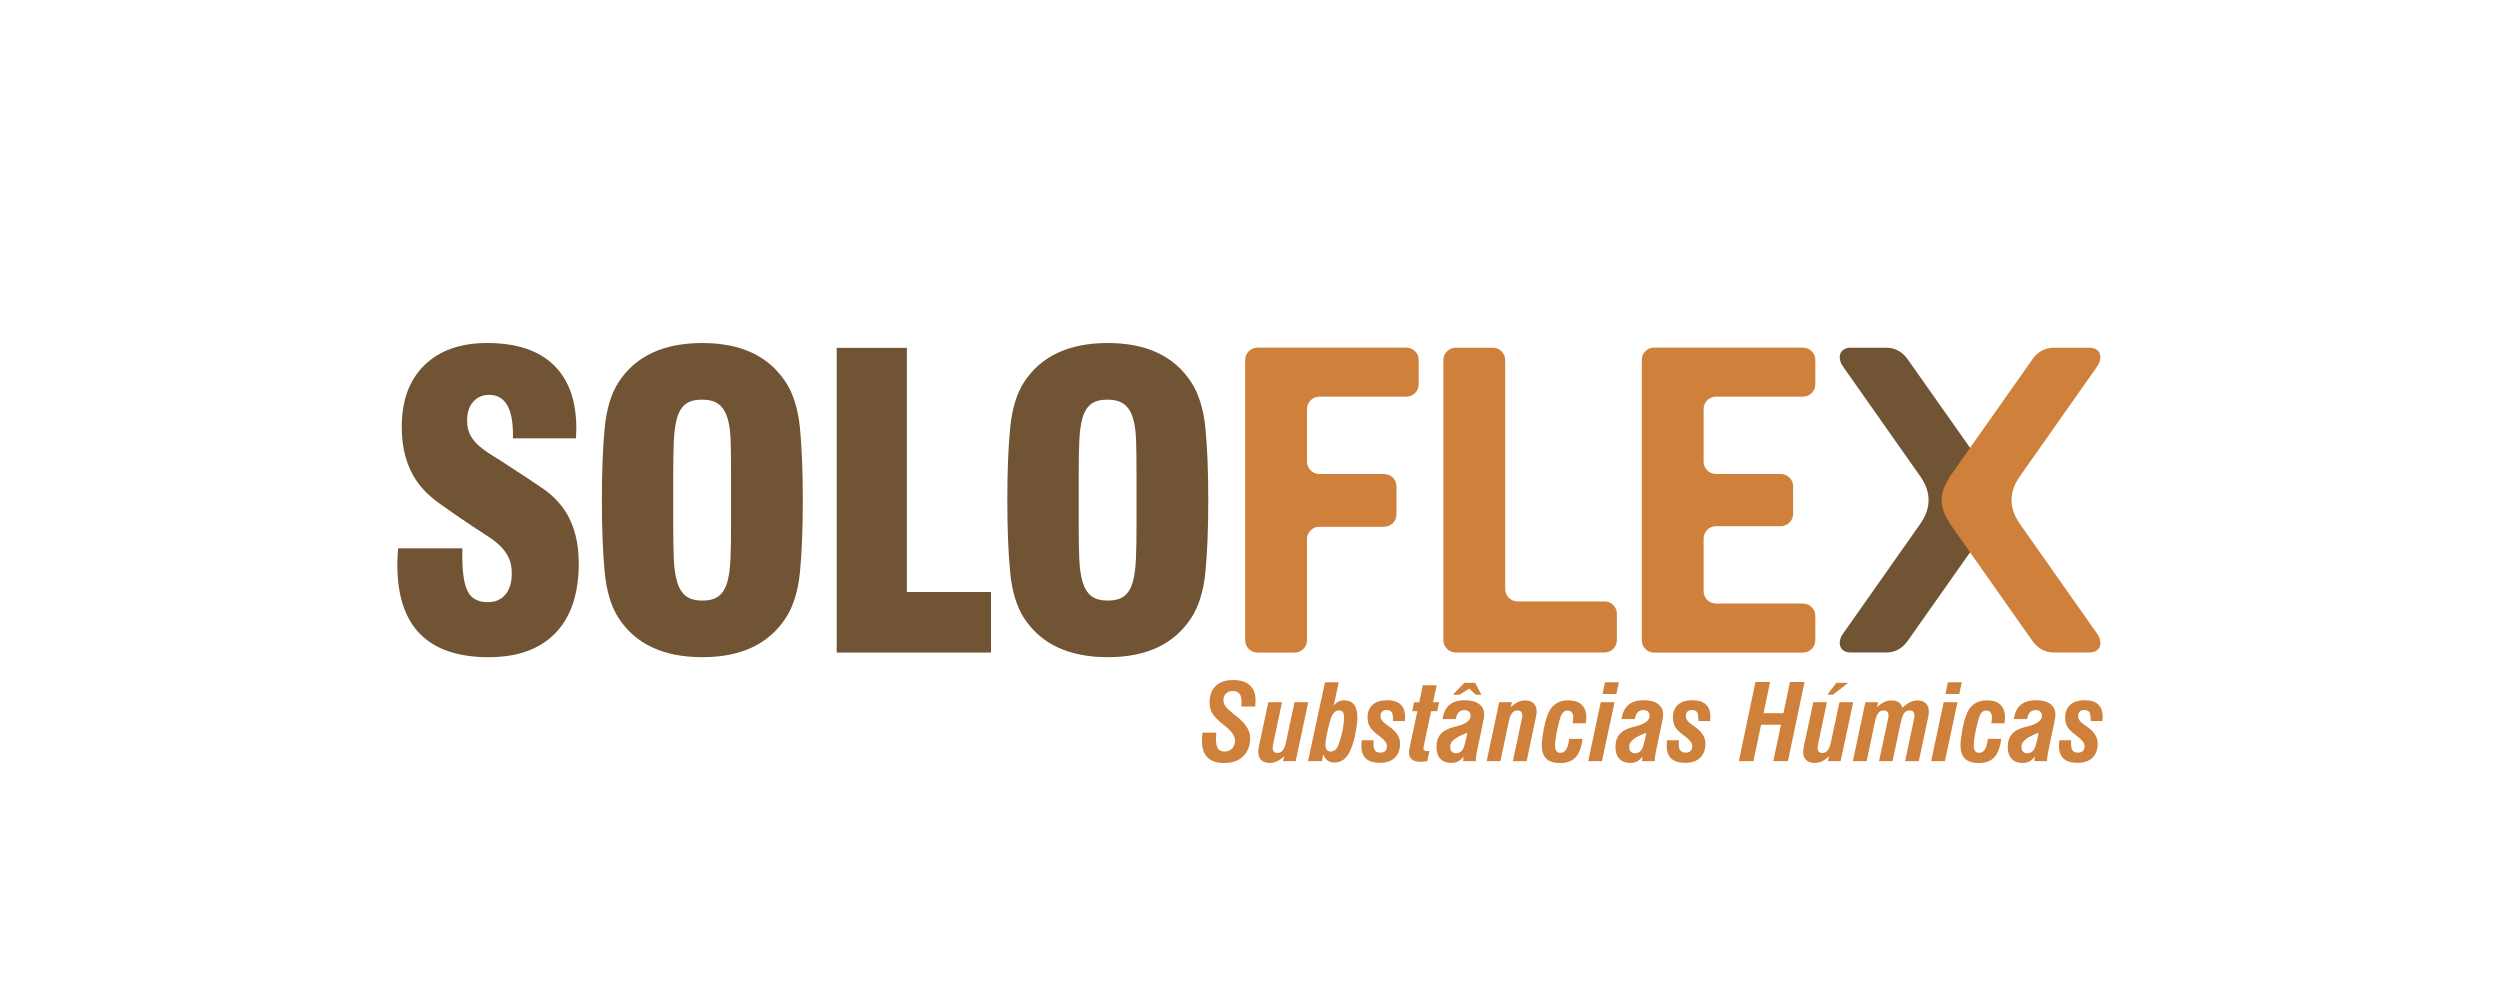 <?xml version="1.0" encoding="UTF-8"?>
<!-- Creator: CorelDRAW 2020 (64 Bit) -->
<svg xmlns="http://www.w3.org/2000/svg" xmlns:xlink="http://www.w3.org/1999/xlink" xmlns:xodm="http://www.corel.com/coreldraw/odm/2003" xml:space="preserve" width="600px" height="240px" version="1.1" style="shape-rendering:geometricPrecision; text-rendering:geometricPrecision; image-rendering:optimizeQuality; fill-rule:evenodd; clip-rule:evenodd" viewBox="0 0 600 240">
 <defs>
  <style type="text/css">
   <![CDATA[
    .fil0 {fill:none}
    .fil4 {fill:#CF803A}
    .fil2 {fill:#705433}
    .fil1 {fill:#CF803A;fill-rule:nonzero}
    .fil3 {fill:#705433;fill-rule:nonzero}
   ]]>
  </style>
 </defs>
 <g id="Camada_x0020_1">
  <rect class="fil0" width="600" height="240"></rect>
  <g id="_3294775152448">
   <path class="fil1" d="M288.606 175.833l3.325 0c-0.008,0.067 -0.017,0.151 -0.025,0.257 -0.046,0.551 -0.072,0.947 -0.072,1.183 0,1.127 0.156,1.927 0.476,2.398 0.316,0.472 0.842,0.707 1.574,0.707 0.758,0 1.364,-0.244 1.827,-0.728 0.458,-0.484 0.69,-1.124 0.69,-1.919 0,-1.103 -0.829,-2.294 -2.483,-3.573l-0.122 -0.088c-1.406,-1.111 -2.344,-2.046 -2.807,-2.812 -0.468,-0.766 -0.699,-1.641 -0.699,-2.626 0,-1.725 0.492,-3.059 1.481,-4.006 0.985,-0.948 2.387,-1.419 4.205,-1.419 1.734,0 3.059,0.417 3.972,1.246 0.918,0.829 1.377,2.029 1.377,3.603 0,0.172 -0.004,0.383 -0.017,0.639 -0.013,0.257 -0.038,0.547 -0.067,0.876l-3.338 0c0.017,-0.354 0.034,-0.636 0.046,-0.851 0.013,-0.214 0.017,-0.374 0.017,-0.483 0,-0.787 -0.181,-1.385 -0.538,-1.793 -0.358,-0.409 -0.884,-0.611 -1.583,-0.611 -0.66,0 -1.195,0.202 -1.603,0.611 -0.413,0.408 -0.619,0.934 -0.619,1.586 0,0.518 0.16,1.006 0.48,1.465 0.324,0.463 0.968,1.073 1.94,1.839 0.114,0.088 0.278,0.219 0.492,0.383 2.336,1.789 3.502,3.556 3.502,5.299 0,1.906 -0.551,3.404 -1.658,4.486 -1.107,1.086 -2.639,1.629 -4.604,1.629 -1.751,0 -3.073,-0.442 -3.965,-1.33 -0.892,-0.888 -1.338,-2.205 -1.338,-3.948 0,-0.345 0.008,-0.682 0.029,-1.01 0.021,-0.328 0.055,-0.665 0.105,-1.01zm22.087 -7.298l3.283 0 -3.01 14.141 -3.059 0 0.307 -1.208c-0.564,0.552 -1.132,0.96 -1.704,1.233 -0.573,0.27 -1.158,0.404 -1.755,0.404 -0.889,0 -1.575,-0.231 -2.054,-0.69 -0.48,-0.458 -0.72,-1.119 -0.72,-1.982 0,-0.181 0.017,-0.404 0.055,-0.669 0.038,-0.27 0.101,-0.627 0.193,-1.082l2.176 -10.147 3.279 0 -2.096 9.878c-0.051,0.232 -0.084,0.438 -0.109,0.618 -0.026,0.177 -0.038,0.346 -0.038,0.493 0,0.387 0.096,0.678 0.29,0.879 0.194,0.203 0.475,0.304 0.846,0.304 0.526,0 0.951,-0.202 1.275,-0.611 0.324,-0.408 0.589,-1.069 0.795,-1.99l2.046 -9.571zm8.666 11.843c0.403,0 0.761,-0.134 1.077,-0.399 0.32,-0.27 0.576,-0.649 0.774,-1.141 0.408,-1.077 0.737,-2.226 0.985,-3.451 0.248,-1.225 0.37,-2.289 0.37,-3.194 0,-0.615 -0.092,-1.053 -0.277,-1.305 -0.186,-0.257 -0.497,-0.383 -0.93,-0.383 -0.405,0 -0.758,0.135 -1.061,0.4 -0.307,0.269 -0.564,0.673 -0.779,1.216 -0.13,0.337 -0.269,0.753 -0.408,1.254 -0.139,0.505 -0.29,1.111 -0.454,1.827 -0.181,0.82 -0.32,1.528 -0.417,2.113 -0.092,0.589 -0.139,1.052 -0.139,1.388 0,0.543 0.109,0.956 0.324,1.242 0.219,0.29 0.53,0.433 0.935,0.433zm1.948 -16.64l-1.233 5.685c0.286,-0.446 0.639,-0.778 1.065,-1.005 0.42,-0.224 0.896,-0.337 1.422,-0.337 1.082,0 1.89,0.341 2.416,1.027 0.53,0.686 0.795,1.734 0.795,3.139 0,0.392 -0.025,0.829 -0.08,1.313 -0.054,0.48 -0.139,1.061 -0.252,1.743 -0.164,0.943 -0.358,1.818 -0.581,2.617 -0.219,0.8 -0.459,1.486 -0.711,2.054 -0.455,1.035 -0.998,1.797 -1.641,2.29 -0.64,0.492 -1.393,0.74 -2.265,0.74 -0.656,0 -1.208,-0.168 -1.658,-0.505 -0.446,-0.336 -0.778,-0.833 -0.989,-1.49l-0.337 1.667 -3.329 0 4.07 -18.938 3.308 0zm5.534 13.913l2.82 0.013c-0.009,0.13 -0.013,0.269 -0.017,0.412 -0.004,0.143 -0.008,0.328 -0.008,0.56 0,0.699 0.13,1.204 0.395,1.519 0.261,0.316 0.678,0.476 1.246,0.476 0.534,0 0.934,-0.135 1.195,-0.4 0.265,-0.269 0.396,-0.673 0.396,-1.216 0,-0.674 -0.577,-1.435 -1.726,-2.29l-0.147 -0.113c-1.103,-0.796 -1.839,-1.511 -2.214,-2.138 -0.374,-0.627 -0.56,-1.381 -0.56,-2.252 0,-1.338 0.409,-2.369 1.221,-3.089 0.812,-0.72 1.982,-1.077 3.501,-1.077 1.389,0 2.45,0.332 3.178,0.997 0.728,0.665 1.09,1.629 1.09,2.896 0,0.029 -0.004,0.172 -0.013,0.425 -0.008,0.248 -0.012,0.475 -0.012,0.681l-2.854 0 0 -0.408c0,-0.871 -0.118,-1.46 -0.349,-1.776 -0.236,-0.311 -0.656,-0.467 -1.262,-0.467 -0.43,0 -0.766,0.13 -1.019,0.387 -0.248,0.261 -0.374,0.614 -0.374,1.069 0,0.724 0.496,1.423 1.489,2.096 0.266,0.173 0.463,0.312 0.606,0.408 0.914,0.657 1.574,1.313 1.983,1.966 0.412,0.656 0.618,1.372 0.618,2.15 0,1.456 -0.425,2.589 -1.271,3.392 -0.846,0.804 -2.037,1.208 -3.573,1.208 -1.485,0 -2.601,-0.337 -3.337,-1.014 -0.741,-0.678 -1.111,-1.696 -1.111,-3.047 0,-0.223 0.008,-0.446 0.029,-0.674 0.021,-0.222 0.047,-0.454 0.08,-0.694zm17.971 -13.181l-0.888 4.065 1.469 0 -0.455 2.147 -1.469 0 -1.788 8.459c-0.009,0.042 -0.017,0.088 -0.026,0.139 -0.017,0.13 -0.025,0.219 -0.025,0.269 0,0.265 0.084,0.45 0.249,0.56 0.164,0.114 0.45,0.168 0.862,0.168l0.333 0 -0.543 2.399c-0.303,0.051 -0.594,0.088 -0.863,0.114 -0.269,0.025 -0.539,0.038 -0.8,0.038 -0.862,0 -1.527,-0.185 -1.994,-0.56 -0.468,-0.375 -0.703,-0.913 -0.703,-1.608 0,-0.223 0.017,-0.48 0.054,-0.766 0.038,-0.286 0.097,-0.606 0.181,-0.959l1.76 -8.253 -1.234 0 0.446 -2.147 1.242 0 0.85 -4.065 3.342 0zm7.335 11.363c-0.244,0.11 -0.593,0.261 -1.048,0.459 -2.041,0.863 -3.059,1.814 -3.059,2.849 0,0.534 0.122,0.943 0.362,1.22 0.244,0.283 0.593,0.421 1.044,0.421 0.707,0 1.25,-0.311 1.624,-0.93 0.375,-0.623 0.732,-1.961 1.077,-4.019zm-0.875 5.736c-0.4,0.526 -0.837,0.914 -1.313,1.162 -0.471,0.248 -1.01,0.374 -1.616,0.374 -1.145,0 -2.025,-0.332 -2.652,-0.993 -0.622,-0.661 -0.934,-1.599 -0.934,-2.816 0,-1.316 0.341,-2.36 1.023,-3.139 0.678,-0.774 1.755,-1.338 3.224,-1.692 0.096,-0.025 0.239,-0.059 0.429,-0.101 2.336,-0.559 3.506,-1.418 3.506,-2.58 0,-0.425 -0.127,-0.757 -0.384,-0.997 -0.252,-0.24 -0.614,-0.358 -1.085,-0.358 -0.593,0 -1.052,0.169 -1.376,0.505 -0.324,0.337 -0.556,0.884 -0.695,1.642l-3.177 0c0.214,-1.52 0.762,-2.652 1.641,-3.401 0.88,-0.745 2.108,-1.119 3.687,-1.119 1.469,0 2.613,0.302 3.426,0.905 0.812,0.606 1.22,1.447 1.22,2.533 0,0.156 -0.012,0.353 -0.042,0.593 -0.029,0.244 -0.071,0.514 -0.13,0.808l-1.642 7.862c-0.042,0.206 -0.08,0.476 -0.118,0.812 -0.037,0.337 -0.067,0.707 -0.092,1.107l-3.047 0 0.147 -1.107zm4.268 -14.826l-1.355 0 -1.566 -1.49 -2.357 1.49 -1.566 0 2.749 -2.879 2.579 0 1.516 2.879zm4.566 15.933l-3.308 0 3.009 -14.141 3.047 0 -0.269 1.208c0.564,-0.551 1.128,-0.959 1.691,-1.233 0.565,-0.269 1.141,-0.404 1.73,-0.404 0.897,0 1.587,0.231 2.067,0.694 0.48,0.468 0.719,1.124 0.719,1.979 0,0.181 -0.016,0.395 -0.054,0.648 -0.038,0.248 -0.106,0.606 -0.202,1.077l-2.143 10.172 -3.303 0 2.096 -9.877c0.075,-0.329 0.122,-0.568 0.143,-0.716 0.021,-0.147 0.029,-0.278 0.029,-0.395 0,-0.379 -0.097,-0.67 -0.294,-0.876 -0.198,-0.206 -0.489,-0.307 -0.863,-0.307 -0.535,0 -0.968,0.202 -1.292,0.606 -0.324,0.4 -0.585,1.061 -0.783,1.97l-2.02 9.595zm19.696 -5.353c-0.227,1.999 -0.774,3.463 -1.637,4.402 -0.863,0.938 -2.1,1.406 -3.708,1.406 -1.511,0 -2.626,-0.35 -3.346,-1.044 -0.719,-0.695 -1.077,-1.767 -1.077,-3.22 0,-0.454 0.038,-0.997 0.118,-1.628 0.076,-0.632 0.189,-1.36 0.337,-2.18 0.239,-1.233 0.483,-2.222 0.74,-2.972 0.253,-0.749 0.564,-1.393 0.926,-1.935 0.451,-0.674 1.031,-1.188 1.743,-1.541 0.71,-0.353 1.523,-0.53 2.444,-0.53 1.427,0 2.513,0.345 3.258,1.039 0.745,0.695 1.115,1.713 1.115,3.052 0,0.185 -0.008,0.395 -0.029,0.627 -0.021,0.227 -0.055,0.492 -0.106,0.787l-3.156 0c0.059,-0.312 0.097,-0.585 0.122,-0.813 0.026,-0.231 0.038,-0.433 0.038,-0.606 0,-0.526 -0.122,-0.93 -0.362,-1.212 -0.244,-0.281 -0.585,-0.425 -1.027,-0.425 -0.467,0 -0.85,0.181 -1.145,0.543 -0.298,0.362 -0.563,0.998 -0.799,1.911 -0.337,1.292 -0.594,2.432 -0.77,3.417 -0.177,0.989 -0.265,1.802 -0.265,2.441 0,0.652 0.105,1.12 0.315,1.406 0.206,0.29 0.543,0.433 1.002,0.433 0.572,0 1.027,-0.278 1.364,-0.829 0.336,-0.551 0.572,-1.393 0.702,-2.529l3.203 0zm4.806 -10.757l0.581 -2.828 3.333 0 -0.606 2.828 -3.308 0zm-3.434 16.11l3.005 -14.141 3.308 0 -3.013 14.141 -3.3 0zm13.93 -6.843c-0.244,0.11 -0.593,0.261 -1.048,0.459 -2.041,0.863 -3.059,1.814 -3.059,2.849 0,0.534 0.122,0.943 0.361,1.22 0.245,0.283 0.594,0.421 1.044,0.421 0.707,0 1.25,-0.311 1.625,-0.93 0.374,-0.623 0.732,-1.961 1.077,-4.019zm-0.875 5.736c-0.4,0.526 -0.838,0.914 -1.313,1.162 -0.471,0.248 -1.01,0.374 -1.616,0.374 -1.145,0 -2.025,-0.332 -2.652,-0.993 -0.623,-0.661 -0.934,-1.599 -0.934,-2.816 0,-1.316 0.341,-2.36 1.023,-3.139 0.677,-0.774 1.755,-1.338 3.223,-1.692 0.097,-0.025 0.24,-0.059 0.43,-0.101 2.335,-0.559 3.505,-1.418 3.505,-2.58 0,-0.425 -0.126,-0.757 -0.383,-0.997 -0.252,-0.24 -0.614,-0.358 -1.085,-0.358 -0.594,0 -1.053,0.169 -1.377,0.505 -0.324,0.337 -0.555,0.884 -0.694,1.642l-3.177 0c0.214,-1.52 0.762,-2.652 1.641,-3.401 0.879,-0.745 2.108,-1.119 3.687,-1.119 1.468,0 2.613,0.302 3.426,0.905 0.812,0.606 1.22,1.447 1.22,2.533 0,0.156 -0.013,0.353 -0.042,0.593 -0.03,0.244 -0.072,0.514 -0.131,0.808l-1.641 7.862c-0.042,0.206 -0.08,0.476 -0.118,0.812 -0.038,0.337 -0.067,0.707 -0.092,1.107l-3.047 0 0.147 -1.107zm5.888 -3.918l2.819 0.013c-0.008,0.13 -0.012,0.269 -0.017,0.412 -0.004,0.143 -0.008,0.328 -0.008,0.56 0,0.699 0.131,1.204 0.396,1.519 0.261,0.316 0.677,0.476 1.246,0.476 0.534,0 0.934,-0.135 1.195,-0.4 0.265,-0.269 0.395,-0.673 0.395,-1.216 0,-0.674 -0.576,-1.435 -1.725,-2.29l-0.148 -0.113c-1.102,-0.796 -1.839,-1.511 -2.213,-2.138 -0.375,-0.627 -0.56,-1.381 -0.56,-2.252 0,-1.338 0.408,-2.369 1.22,-3.089 0.813,-0.72 1.983,-1.077 3.502,-1.077 1.389,0 2.449,0.332 3.177,0.997 0.729,0.665 1.091,1.629 1.091,2.896 0,0.029 -0.005,0.172 -0.013,0.425 -0.009,0.248 -0.013,0.475 -0.013,0.681l-2.853 0 0 -0.408c0,-0.871 -0.118,-1.46 -0.35,-1.776 -0.235,-0.311 -0.656,-0.467 -1.262,-0.467 -0.429,0 -0.766,0.13 -1.019,0.387 -0.248,0.261 -0.374,0.614 -0.374,1.069 0,0.724 0.497,1.423 1.49,2.096 0.265,0.173 0.463,0.312 0.606,0.408 0.913,0.657 1.574,1.313 1.982,1.966 0.413,0.656 0.619,1.372 0.619,2.15 0,1.456 -0.425,2.589 -1.271,3.392 -0.846,0.804 -2.037,1.208 -3.573,1.208 -1.486,0 -2.601,-0.337 -3.338,-1.014 -0.741,-0.678 -1.111,-1.696 -1.111,-3.047 0,-0.223 0.009,-0.446 0.03,-0.674 0.021,-0.222 0.046,-0.454 0.08,-0.694zm20.697 5.025l-3.484 0 3.965 -18.989 3.518 0 -1.566 7.475 4.772 0 1.566 -7.475 3.502 0 -3.982 18.989 -3.518 0 1.852 -8.737 -4.773 0 -1.852 8.737zm20.66 -14.141l3.283 0 -3.009 14.141 -3.06 0 0.308 -1.208c-0.564,0.552 -1.132,0.96 -1.705,1.233 -0.572,0.27 -1.157,0.404 -1.755,0.404 -0.888,0 -1.574,-0.231 -2.054,-0.69 -0.479,-0.458 -0.719,-1.119 -0.719,-1.982 0,-0.181 0.016,-0.404 0.054,-0.669 0.038,-0.27 0.102,-0.627 0.194,-1.082l2.176 -10.147 3.278 0 -2.096 9.878c-0.05,0.232 -0.084,0.438 -0.109,0.618 -0.025,0.177 -0.038,0.346 -0.038,0.493 0,0.387 0.097,0.678 0.291,0.879 0.193,0.203 0.475,0.304 0.845,0.304 0.527,0 0.951,-0.202 1.276,-0.611 0.324,-0.408 0.589,-1.069 0.795,-1.99l2.045 -9.571zm-1.544 -1.818l-1.359 0 2.171 -2.853 2.854 0 -3.666 2.853zm8.059 15.959l-3.304 0 3.01 -14.141 3.047 0 -0.274 1.208c0.56,-0.543 1.124,-0.951 1.696,-1.224 0.572,-0.274 1.149,-0.413 1.734,-0.413 0.745,0 1.339,0.143 1.768,0.429 0.433,0.287 0.736,0.737 0.917,1.343 0.619,-0.606 1.216,-1.056 1.793,-1.343 0.581,-0.286 1.174,-0.429 1.78,-0.429 0.897,0 1.579,0.231 2.054,0.69 0.472,0.459 0.707,1.12 0.707,1.983 0,0.206 -0.017,0.45 -0.054,0.732 -0.039,0.282 -0.097,0.614 -0.181,0.993l-2.164 10.172 -3.303 0 2.096 -9.877c0.075,-0.329 0.121,-0.568 0.142,-0.716 0.022,-0.147 0.03,-0.278 0.03,-0.395 0,-0.379 -0.097,-0.67 -0.295,-0.876 -0.197,-0.206 -0.488,-0.307 -0.863,-0.307 -0.534,0 -0.963,0.202 -1.291,0.606 -0.325,0.4 -0.585,1.061 -0.783,1.97l-2.046 9.595 -3.232 0 2.096 -9.877c0.076,-0.329 0.122,-0.568 0.143,-0.716 0.021,-0.147 0.034,-0.278 0.034,-0.395 0,-0.379 -0.101,-0.67 -0.299,-0.876 -0.198,-0.206 -0.484,-0.307 -0.863,-0.307 -0.534,0 -0.964,0.202 -1.287,0.606 -0.325,0.4 -0.585,1.061 -0.783,1.97l-2.025 9.595zm18.922 -16.11l0.581 -2.828 3.333 0 -0.606 2.828 -3.308 0zm-3.434 16.11l3.005 -14.141 3.308 0 -3.013 14.141 -3.3 0zm16.813 -5.353c-0.227,1.999 -0.774,3.463 -1.637,4.402 -0.863,0.938 -2.1,1.406 -3.708,1.406 -1.511,0 -2.626,-0.35 -3.346,-1.044 -0.719,-0.695 -1.077,-1.767 -1.077,-3.22 0,-0.454 0.038,-0.997 0.118,-1.628 0.075,-0.632 0.189,-1.36 0.337,-2.18 0.24,-1.233 0.484,-2.222 0.74,-2.972 0.253,-0.749 0.564,-1.393 0.926,-1.935 0.45,-0.674 1.031,-1.188 1.742,-1.541 0.712,-0.353 1.524,-0.53 2.446,-0.53 1.426,0 2.512,0.345 3.257,1.039 0.745,0.695 1.115,1.713 1.115,3.052 0,0.185 -0.008,0.395 -0.029,0.627 -0.021,0.227 -0.055,0.492 -0.105,0.787l-3.157 0c0.059,-0.312 0.097,-0.585 0.122,-0.813 0.026,-0.231 0.038,-0.433 0.038,-0.606 0,-0.526 -0.122,-0.93 -0.362,-1.212 -0.244,-0.281 -0.585,-0.425 -1.026,-0.425 -0.468,0 -0.851,0.181 -1.145,0.543 -0.299,0.362 -0.564,0.998 -0.8,1.911 -0.337,1.292 -0.593,2.432 -0.77,3.417 -0.177,0.989 -0.265,1.802 -0.265,2.441 0,0.652 0.105,1.12 0.315,1.406 0.207,0.29 0.543,0.433 1.002,0.433 0.572,0 1.027,-0.278 1.364,-0.829 0.336,-0.551 0.572,-1.393 0.702,-2.529l3.203 0zm8.964 -1.49c-0.244,0.11 -0.593,0.261 -1.048,0.459 -2.041,0.863 -3.059,1.814 -3.059,2.849 0,0.534 0.122,0.943 0.362,1.22 0.244,0.283 0.593,0.421 1.044,0.421 0.707,0 1.249,-0.311 1.624,-0.93 0.375,-0.623 0.732,-1.961 1.077,-4.019zm-0.875 5.736c-0.4,0.526 -0.838,0.914 -1.313,1.162 -0.471,0.248 -1.01,0.374 -1.616,0.374 -1.145,0 -2.025,-0.332 -2.652,-0.993 -0.623,-0.661 -0.934,-1.599 -0.934,-2.816 0,-1.316 0.341,-2.36 1.023,-3.139 0.677,-0.774 1.755,-1.338 3.224,-1.692 0.096,-0.025 0.239,-0.059 0.429,-0.101 2.336,-0.559 3.505,-1.418 3.505,-2.58 0,-0.425 -0.126,-0.757 -0.382,-0.997 -0.253,-0.24 -0.615,-0.358 -1.086,-0.358 -0.594,0 -1.052,0.169 -1.377,0.505 -0.324,0.337 -0.555,0.884 -0.694,1.642l-3.177 0c0.214,-1.52 0.761,-2.652 1.641,-3.401 0.88,-0.745 2.108,-1.119 3.687,-1.119 1.468,0 2.613,0.302 3.425,0.905 0.813,0.606 1.221,1.447 1.221,2.533 0,0.156 -0.013,0.353 -0.042,0.593 -0.029,0.244 -0.072,0.514 -0.131,0.808l-1.641 7.862c-0.042,0.206 -0.08,0.476 -0.118,0.812 -0.037,0.337 -0.067,0.707 -0.092,1.107l-3.047 0 0.147 -1.107zm5.888 -3.918l2.819 0.013c-0.008,0.13 -0.012,0.269 -0.016,0.412 -0.005,0.143 -0.009,0.328 -0.009,0.56 0,0.699 0.131,1.204 0.396,1.519 0.261,0.316 0.677,0.476 1.246,0.476 0.534,0 0.934,-0.135 1.195,-0.4 0.265,-0.269 0.396,-0.673 0.396,-1.216 0,-0.674 -0.577,-1.435 -1.726,-2.29l-0.147 -0.113c-1.103,-0.796 -1.84,-1.511 -2.214,-2.138 -0.375,-0.627 -0.56,-1.381 -0.56,-2.252 0,-1.338 0.408,-2.369 1.221,-3.089 0.812,-0.72 1.982,-1.077 3.501,-1.077 1.389,0 2.449,0.332 3.178,0.997 0.728,0.665 1.09,1.629 1.09,2.896 0,0.029 -0.004,0.172 -0.013,0.425 -0.008,0.248 -0.012,0.475 -0.012,0.681l-2.854 0 0 -0.408c0,-0.871 -0.118,-1.46 -0.349,-1.776 -0.236,-0.311 -0.657,-0.467 -1.263,-0.467 -0.429,0 -0.766,0.13 -1.018,0.387 -0.249,0.261 -0.375,0.614 -0.375,1.069 0,0.724 0.497,1.423 1.49,2.096 0.265,0.173 0.463,0.312 0.606,0.408 0.913,0.657 1.574,1.313 1.982,1.966 0.413,0.656 0.619,1.372 0.619,2.15 0,1.456 -0.425,2.589 -1.271,3.392 -0.846,0.804 -2.037,1.208 -3.573,1.208 -1.486,0 -2.601,-0.337 -3.338,-1.014 -0.74,-0.678 -1.111,-1.696 -1.111,-3.047 0,-0.223 0.009,-0.446 0.03,-0.674 0.021,-0.222 0.046,-0.454 0.08,-0.694z"></path>
   <path class="fil2" d="M457.839 86.223c-1.266,-1.797 -3.051,-2.77 -5.076,-2.77l-8.62 -0.001c-2.624,0 -3.336,2.354 -1.811,4.522l18.546 26.365c2.641,3.754 2.641,7.615 0,11.369l-18.546 26.366c-1.525,2.168 -0.813,4.521 1.811,4.521l8.62 0c2.025,0 3.81,-0.974 5.076,-2.77l19.095 -27.112c3.626,-5.148 3.626,-8.231 0,-13.379l-19.095 -27.111z"></path>
   <path class="fil3" d="M110.96 131.601l0 2.105c0,3.764 0.431,6.507 1.292,8.229 0.861,1.722 2.472,2.584 4.832,2.584 1.785,0 3.189,-0.607 4.21,-1.818 1.02,-1.212 1.53,-2.903 1.53,-5.072 0,-1.467 -0.239,-2.711 -0.717,-3.731 -0.478,-1.021 -1.132,-1.946 -1.961,-2.775 -0.83,-0.83 -1.818,-1.611 -2.967,-2.344 -1.148,-0.734 -2.392,-1.547 -3.732,-2.441 -3.061,-2.041 -5.74,-3.89 -8.037,-5.549 -2.296,-1.659 -4.082,-3.413 -5.358,-5.263 -2.424,-3.508 -3.636,-7.845 -3.636,-13.012 0,-6.38 1.818,-11.339 5.454,-14.879 3.636,-3.54 8.644,-5.311 15.022,-5.311 7.017,0 12.344,1.755 15.979,5.263 3.636,3.508 5.454,8.611 5.454,15.309 0,0.383 -0.016,0.766 -0.048,1.148 -0.032,0.383 -0.047,0.766 -0.047,1.149l-15.118 0 0 -0.862c0,-6.378 -1.914,-9.568 -5.741,-9.568 -1.531,0 -2.791,0.542 -3.78,1.627 -0.989,1.084 -1.483,2.615 -1.483,4.593 0,1.339 0.255,2.487 0.765,3.444 0.511,0.957 1.228,1.834 2.154,2.631 0.925,0.798 2.041,1.595 3.348,2.393 1.308,0.797 2.727,1.706 4.258,2.726 2.871,1.85 5.422,3.541 7.655,5.072 2.232,1.531 4.05,3.381 5.454,5.55 1.021,1.594 1.802,3.428 2.344,5.501 0.542,2.073 0.813,4.386 0.813,6.937 0,7.272 -1.865,12.838 -5.597,16.697 -3.732,3.859 -9.074,5.789 -16.027,5.789 -14.608,0 -21.912,-7.4 -21.912,-22.199 0,-0.638 0.016,-1.276 0.048,-1.913 0.032,-0.638 0.08,-1.308 0.144,-2.01l15.405 0z"></path>
   <path class="fil3" d="M175.451 113.517c0,-2.934 -0.032,-5.502 -0.096,-7.702 -0.064,-2.201 -0.319,-4.035 -0.765,-5.502 -0.447,-1.467 -1.148,-2.568 -2.105,-3.301 -0.957,-0.734 -2.297,-1.101 -4.019,-1.101 -1.722,0 -3.046,0.367 -3.971,1.101 -0.925,0.733 -1.595,1.834 -2.009,3.301 -0.415,1.467 -0.67,3.301 -0.766,5.502 -0.096,2.2 -0.143,4.768 -0.143,7.702l0 13.013c0,2.934 0.047,5.502 0.143,7.702 0.096,2.201 0.367,4.035 0.814,5.502 0.446,1.467 1.132,2.568 2.057,3.302 0.925,0.733 2.248,1.1 3.971,1.1 1.722,0 3.046,-0.367 3.97,-1.1 0.925,-0.734 1.595,-1.835 2.01,-3.302 0.414,-1.467 0.67,-3.301 0.765,-5.502 0.096,-2.2 0.144,-4.768 0.144,-7.702l0 -13.013zm-31.001 6.506c0,-6.825 0.223,-12.566 0.669,-17.222 0.447,-4.657 1.563,-8.357 3.349,-11.1 4.082,-6.251 10.78,-9.377 20.094,-9.377 9.249,0 15.915,3.126 19.998,9.377 1.849,2.807 2.997,6.539 3.444,11.195 0.447,4.657 0.67,10.366 0.67,17.127 0,6.762 -0.223,12.471 -0.67,17.128 -0.447,4.656 -1.595,8.388 -3.444,11.195 -4.083,6.251 -10.749,9.377 -19.998,9.377 -9.314,0 -16.012,-3.126 -20.094,-9.377 -1.786,-2.743 -2.902,-6.443 -3.349,-11.1 -0.446,-4.656 -0.669,-10.397 -0.669,-17.223z"></path>
   <polygon class="fil3" points="200.808,156.619 200.808,83.482 217.648,83.482 217.648,142.075 237.837,142.075 237.837,156.619 "></polygon>
   <path class="fil3" d="M272.762 113.517c0,-2.934 -0.032,-5.502 -0.096,-7.702 -0.064,-2.201 -0.319,-4.035 -0.765,-5.502 -0.447,-1.467 -1.148,-2.568 -2.105,-3.301 -0.957,-0.734 -2.297,-1.101 -4.019,-1.101 -1.722,0 -3.046,0.367 -3.971,1.101 -0.925,0.733 -1.595,1.834 -2.009,3.301 -0.415,1.467 -0.67,3.301 -0.766,5.502 -0.095,2.2 -0.143,4.768 -0.143,7.702l0 13.013c0,2.934 0.048,5.502 0.143,7.702 0.096,2.201 0.367,4.035 0.814,5.502 0.446,1.467 1.132,2.568 2.057,3.302 0.925,0.733 2.249,1.1 3.971,1.1 1.722,0 3.046,-0.367 3.971,-1.1 0.925,-0.734 1.594,-1.835 2.009,-3.302 0.415,-1.467 0.67,-3.301 0.765,-5.502 0.096,-2.2 0.144,-4.768 0.144,-7.702l0 -13.013zm-31.002 6.506c0,-6.825 0.224,-12.566 0.67,-17.222 0.447,-4.657 1.563,-8.357 3.349,-11.1 4.083,-6.251 10.781,-9.377 20.094,-9.377 9.249,0 15.915,3.126 19.998,9.377 1.849,2.807 2.998,6.539 3.444,11.195 0.447,4.657 0.67,10.366 0.67,17.127 0,6.762 -0.223,12.471 -0.67,17.128 -0.446,4.656 -1.595,8.388 -3.444,11.195 -4.083,6.251 -10.749,9.377 -19.998,9.377 -9.313,0 -16.011,-3.126 -20.094,-9.377 -1.786,-2.743 -2.902,-6.443 -3.349,-11.1 -0.446,-4.656 -0.67,-10.397 -0.67,-17.223z"></path>
   <path class="fil4" d="M301.797 83.428l35.73 0c1.629,0 2.957,1.328 2.957,2.956l0 5.857c0,1.629 -1.328,2.957 -2.957,2.957l-20.895 0c-1.625,0 -2.956,1.331 -2.956,2.956l0 12.651c0,1.622 1.328,2.956 2.956,2.956l15.569 0c1.628,0 2.956,1.334 2.956,2.956l0 6.752c0,1.622 -1.334,2.957 -2.956,2.957l-15.569 0c-1.623,0 -2.956,1.333 -2.956,2.956l0 24.281c0,1.626 -1.33,2.956 -2.957,2.956l-8.922 0c-1.627,0 -2.956,-1.328 -2.956,-2.956l0 -32.635 0 -5.789 0 -28.855c0,-1.628 1.328,-2.956 2.956,-2.956z"></path>
   <path class="fil4" d="M349.368 83.455l8.922 0c1.628,0 2.956,1.33 2.956,2.956l0 54.977c0,1.627 1.328,2.957 2.956,2.957l20.896 0c1.628,0 2.956,1.327 2.956,2.956l0 6.335c0,1.628 -1.328,2.956 -2.956,2.956l-35.73 0c-1.626,0 -2.956,-1.328 -2.956,-2.956l0 -67.225c0,-1.628 1.328,-2.956 2.956,-2.956z"></path>
   <path class="fil4" d="M396.991 83.428l8.922 0 26.808 0c1.628,0 2.957,1.328 2.957,2.956l0 5.857c0,1.629 -1.329,2.957 -2.957,2.957l-20.895 0c-1.625,0 -2.956,1.331 -2.956,2.956l0 12.651c0,1.623 1.327,2.956 2.956,2.956l15.569 0c1.628,0 2.956,1.334 2.956,2.956l0 2.521 0 1.571 0 2.521c0,1.621 -1.33,2.956 -2.956,2.956l-15.569 0c-1.626,0 -2.956,1.332 -2.956,2.956l0 12.651c0,1.626 1.33,2.956 2.956,2.956l20.895 0c1.628,0 2.957,1.328 2.957,2.957l0 5.857c0,1.628 -1.329,2.956 -2.957,2.956l-26.808 0 -8.922 0 -0.076 -0.001 -0.075 -0.003 -0.075 -0.005 -0.001 0 -0.074 -0.007 -0.074 -0.008 0 0 -0.074 -0.011 -0.073 -0.012 -0.072 -0.014 0 0 -0.072 -0.015 0 0 -0.071 -0.018 0 0 -0.07 -0.018 0 0 -0.07 -0.022 0 0 -0.069 -0.022 0 0 -0.068 -0.024 0 0 -0.067 -0.026 -0.001 0 -0.066 -0.027 0 0 -0.066 -0.029 0 0 -0.065 -0.031 0 0 -0.064 -0.032 -0.001 0 -0.062 -0.033 -0.001 0 -0.062 -0.035 0 0c-0.041,-0.024 -0.082,-0.048 -0.122,-0.074l0 0c-0.04,-0.026 -0.079,-0.053 -0.118,-0.08l0 0c-0.058,-0.041 -0.114,-0.085 -0.169,-0.13l0 0 -0.054 -0.046 -0.001 0 -0.052 -0.047 -0.001 0 -0.051 -0.048 -0.001 0c-0.034,-0.033 -0.067,-0.066 -0.099,-0.1l-0.001 0 -0.048 -0.053 -0.001 0 -0.046 -0.053 0 0 -0.046 -0.054 -0.001 0 -0.044 -0.055 0 0 -0.043 -0.057 0 0 -0.042 -0.057 0 0 -0.041 -0.059 0 0 -0.039 -0.059 0 0 -0.038 -0.061 0 0 -0.036 -0.061 0 0 -0.035 -0.062 0 0 -0.034 -0.064 -0.032 -0.064 -0.03 -0.065 -0.029 -0.066 -0.027 -0.066 -0.026 -0.068 0 0 -0.024 -0.068 -0.023 -0.069 -0.02 -0.07 -0.001 0 -0.019 -0.07 -0.017 -0.071 -0.015 -0.072 -0.014 -0.072 -0.013 -0.073 -0.01 -0.074 -0.009 -0.074 -0.006 -0.074 -0.005 -0.076 -0.003 -0.076 -0.001 -0.075 0 -33.818 0 0.357 0 -3.485 0 -30.333 0.001 -0.076 0.003 -0.075 0.005 -0.076 0.006 -0.074 0.009 -0.074 0.01 -0.074 0.013 -0.073 0.014 -0.072 0.015 -0.072 0.017 -0.071 0.019 -0.07 0.001 0 0.02 -0.07 0.023 -0.069 0.024 -0.068 0 0 0.026 -0.068 0.027 -0.066 0.029 -0.066 0.03 -0.065 0.032 -0.064 0.034 -0.064 0 0 0.035 -0.062 0 0 0.036 -0.062 0 0 0.038 -0.06 0 0 0.039 -0.059 0 0 0.041 -0.059 0 0 0.042 -0.057 0 0 0.043 -0.057 0 0 0.044 -0.055 0.001 0 0.046 -0.054 0 0 0.046 -0.054 0.001 0 0.048 -0.052 0.001 0c0.032,-0.034 0.065,-0.067 0.099,-0.1l0.001 0 0.051 -0.048 0.001 0 0.052 -0.047 0.001 0 0.054 -0.046 0 0c0.054,-0.046 0.111,-0.089 0.169,-0.13l0 0c0.039,-0.028 0.078,-0.054 0.118,-0.08l0 0c0.04,-0.026 0.081,-0.05 0.122,-0.074l0 0 0.062 -0.035 0.001 0 0.062 -0.034 0.001 0 0.064 -0.031 0 0 0.065 -0.031 0 0 0.066 -0.029 0 0 0.066 -0.027 0.001 0 0.067 -0.026 0 0 0.068 -0.024 0 0 0.069 -0.023 0 0 0.07 -0.021 0 0 0.07 -0.018 0 0 0.071 -0.018 0 0 0.072 -0.015 0 0 0.072 -0.014 0.073 -0.013 0.074 -0.01 0 0 0.074 -0.009 0.074 -0.006 0.001 0 0.075 -0.005 0.075 -0.003 0.076 -0.001z"></path>
   <path class="fil4" d="M487.792 86.223c1.265,-1.797 3.05,-2.77 5.075,-2.77l8.619 -0.001c2.625,0 3.337,2.354 1.812,4.522l-18.546 26.365c-2.641,3.754 -2.641,7.615 0,11.369l18.546 26.366c1.525,2.168 0.813,4.521 -1.812,4.521l-8.619 0c-2.025,0 -3.81,-0.974 -5.075,-2.77l-19.097 -27.112c-3.625,-5.148 -3.625,-8.231 0,-13.379l19.097 -27.111z"></path>
  </g>
 </g>
</svg>
